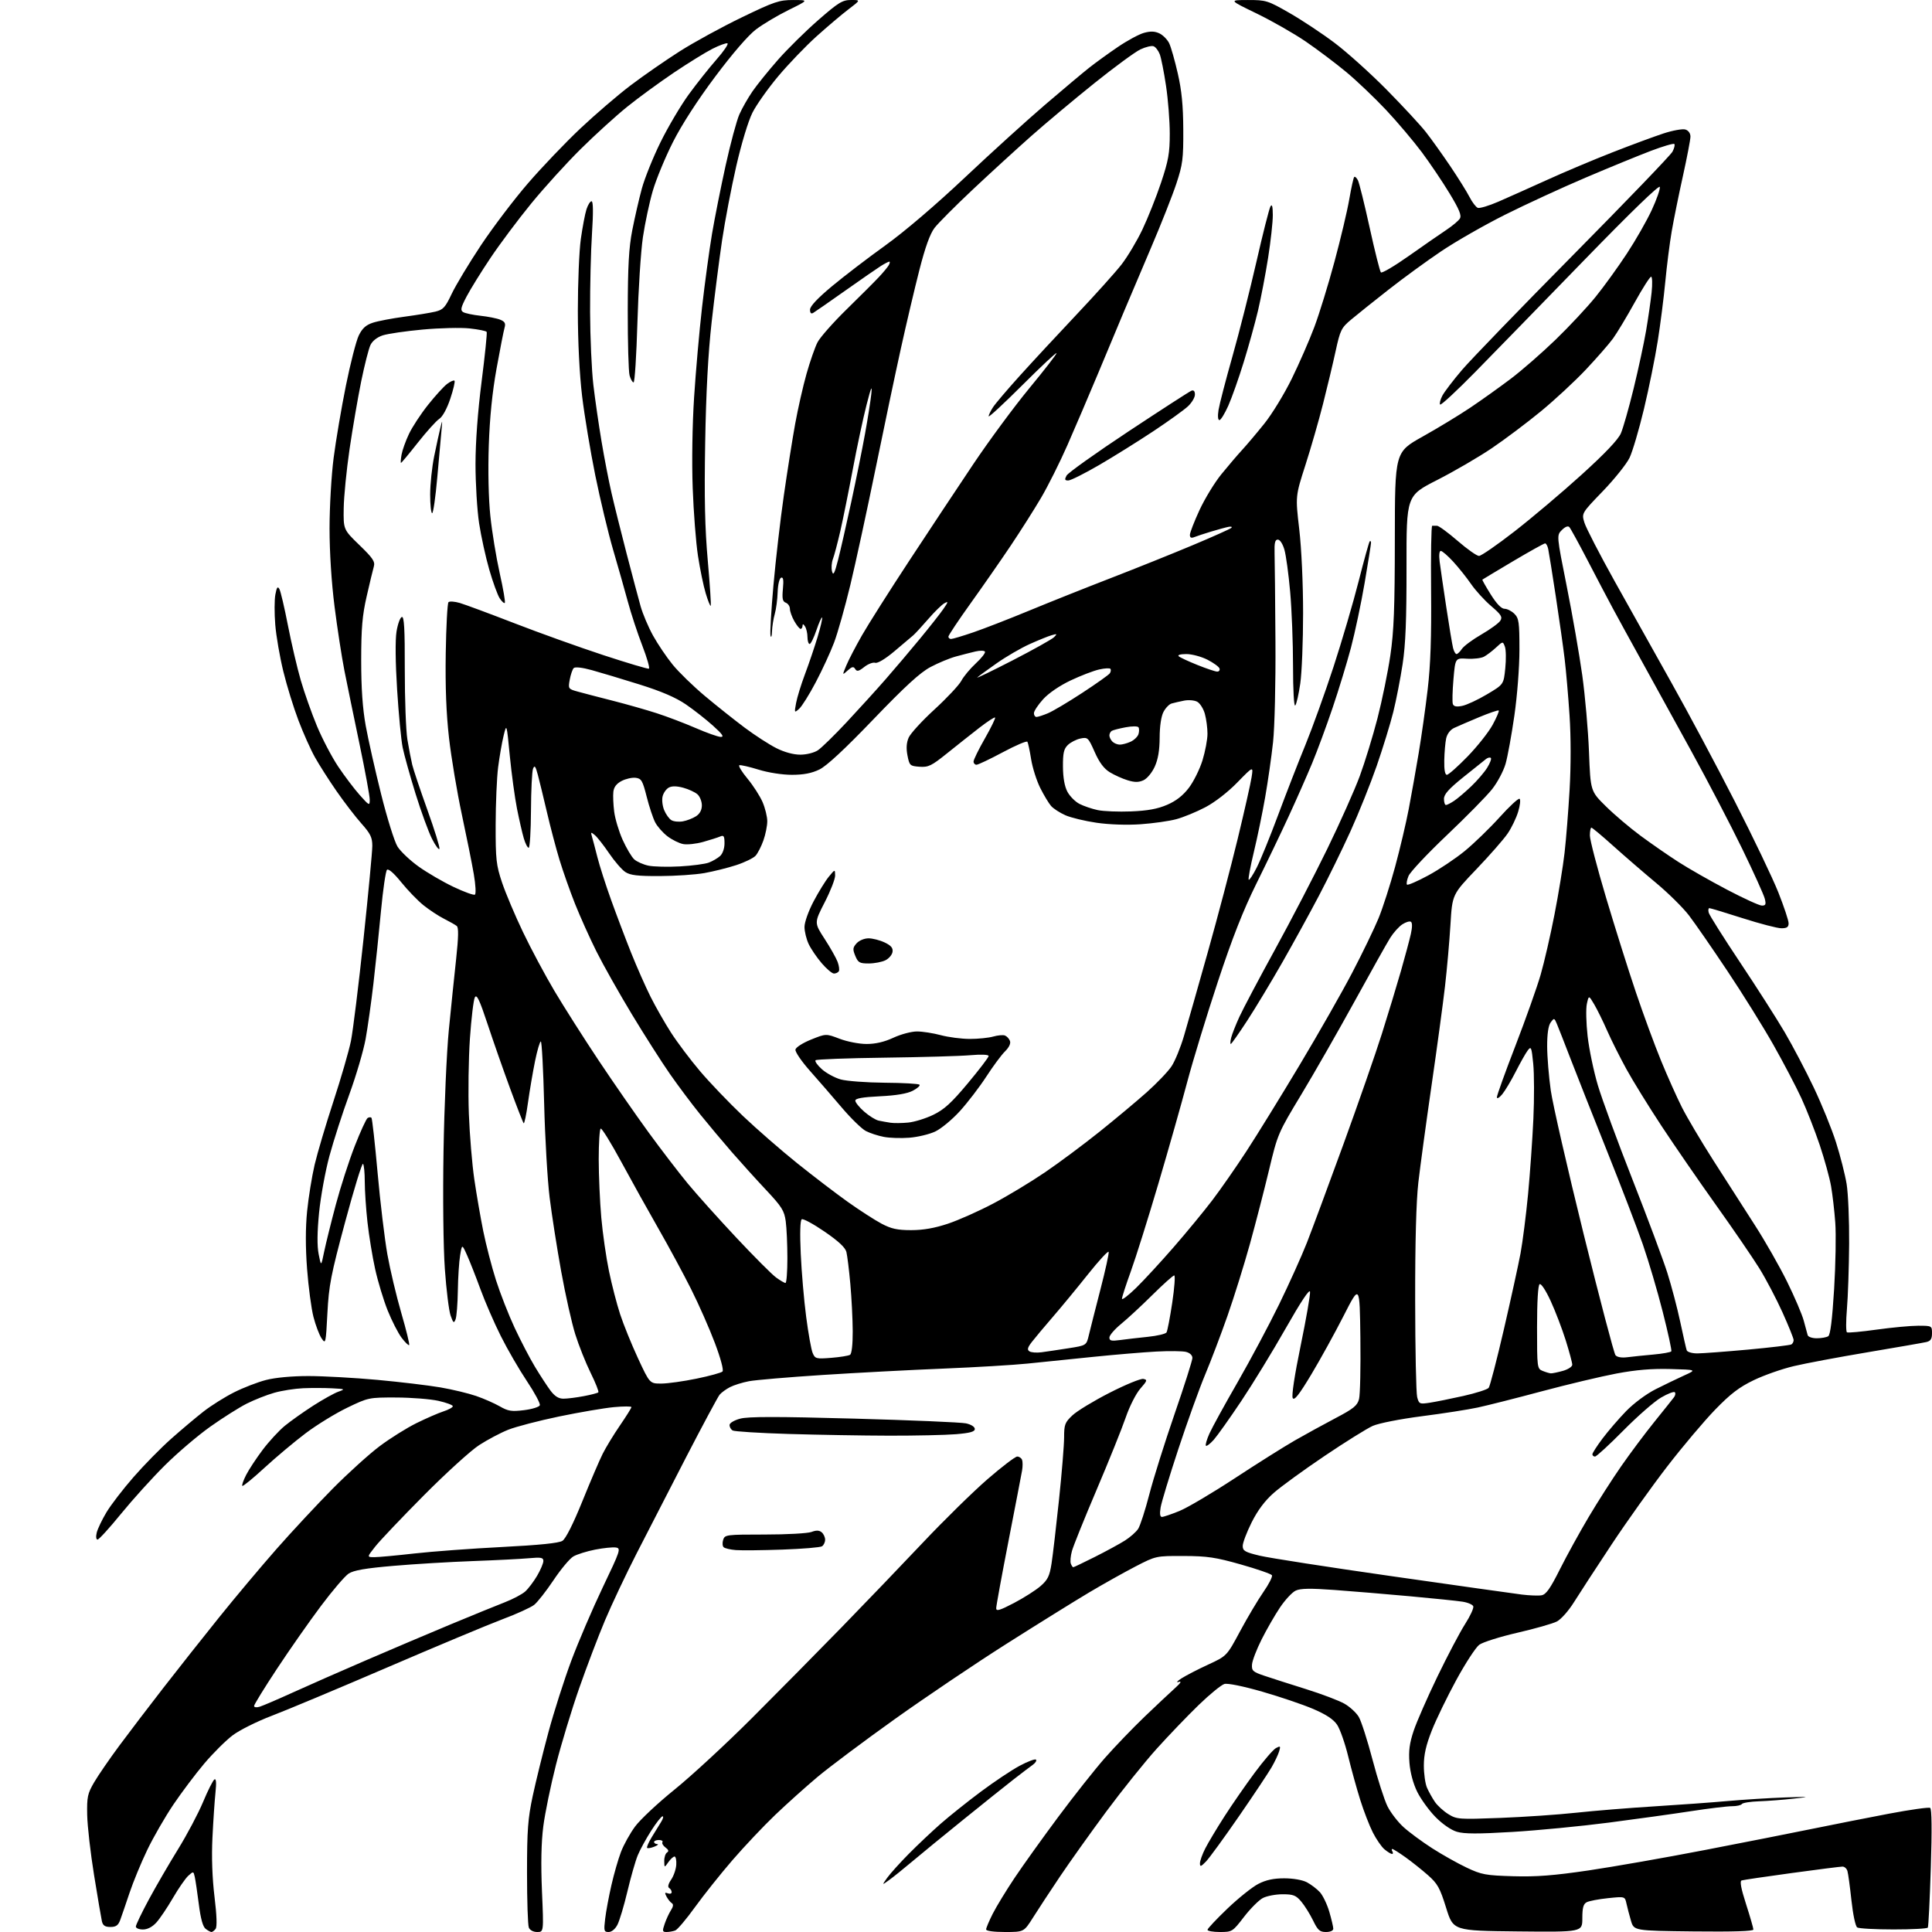 <?xml version="1.0" encoding="UTF-8" standalone="no"?>
<svg 
  version="1.1" 
  xmlns="http://www.w3.org/2000/svg" 
  xmlns:xlink="http://www.w3.org/1999/xlink" 
  xmlns:svg="http://www.w3.org/2000/svg"
  xmlns:rdf="http://www.w3.org/1999/02/22-rdf-syntax-ns#"
  xmlns:cc="http://creativecommons.org/ns#"
  xmlns:dc="http://purl.org/dc/elements/1.1/"
  viewBox="0 0 768 768"
  width="768"
  height="768"
>
<style>svg {background-color: white; }</style>"
<path stroke="none" fill="black" fill-rule="evenodd" d="M84.07,768.00C83.69,768.00 82.65,767.44 81.75,766.75C80.65,765.91 79.76,762.71 79.04,757.00C78.44,752.33 77.72,747.44 77.43,746.14C76.92,743.82 76.87,743.81 74.85,745.64C73.72,746.66 70.96,750.65 68.72,754.50C66.48,758.35 63.52,762.74 62.14,764.25C60.54,766.00 58.61,767.00 56.81,767.00C55.27,767.00 54.00,766.48 54.00,765.84C54.00,765.20 56.32,760.37 59.16,755.10C62.00,749.84 67.23,740.83 70.78,735.09C74.33,729.35 78.80,720.90 80.72,716.32C82.63,711.74 84.67,707.70 85.24,707.35C85.93,706.93 86.07,708.66 85.65,712.61C85.31,715.85 84.77,723.90 84.45,730.50C84.07,738.22 84.37,746.60 85.27,754.00C86.17,761.39 86.33,765.95 85.71,766.75C85.19,767.44 84.45,768.00 84.07,768.00zM213.54,768.00C212.00,768.00 210.64,767.28 210.22,766.25C209.82,765.29 209.50,755.50 209.50,744.50C209.50,727.45 209.84,722.93 211.78,713.85C213.04,707.99 215.84,696.61 218.02,688.55C220.19,680.50 224.27,667.74 227.08,660.21C229.90,652.67 235.53,639.52 239.60,631.00C246.63,616.30 246.90,615.48 244.82,615.16C243.62,614.97 239.90,615.35 236.57,616.00C233.23,616.66 229.33,617.88 227.90,618.72C226.47,619.57 222.92,623.81 220.02,628.16C217.11,632.51 213.65,636.92 212.32,637.97C210.98,639.01 205.33,641.59 199.74,643.68C194.16,645.78 173.59,654.38 154.04,662.79C134.49,671.20 113.76,679.88 107.96,682.08C102.17,684.28 95.21,687.76 92.49,689.81C89.77,691.86 84.70,696.91 81.22,701.02C77.74,705.14 72.20,712.49 68.91,717.37C65.62,722.25 60.95,730.35 58.54,735.37C56.12,740.39 52.94,748.10 51.47,752.50C50.00,756.90 48.34,761.74 47.78,763.25C46.99,765.37 46.10,766.00 43.90,766.00C41.75,766.00 40.91,765.44 40.51,763.75C40.23,762.51 38.83,754.30 37.41,745.50C35.98,736.70 34.75,725.90 34.66,721.50C34.52,714.31 34.80,712.99 37.42,708.50C39.03,705.75 43.51,699.23 47.38,694.00C51.26,688.77 59.14,678.42 64.90,671.00C70.66,663.58 80.62,650.98 87.04,643.00C93.45,635.02 103.74,622.78 109.89,615.78C116.04,608.79 126.12,597.97 132.28,591.74C138.45,585.51 146.88,577.90 151.00,574.82C155.12,571.73 161.65,567.65 165.50,565.74C169.35,563.84 174.19,561.73 176.25,561.06C178.31,560.39 180.00,559.46 180.00,558.99C180.00,558.52 177.41,557.56 174.25,556.85C171.09,556.15 163.55,555.55 157.50,555.53C146.64,555.50 146.39,555.55 138.00,559.60C133.32,561.86 125.90,566.42 121.50,569.74C117.10,573.06 109.74,579.23 105.15,583.45C100.56,587.68 96.59,590.92 96.33,590.66C96.07,590.41 96.75,588.45 97.84,586.32C98.92,584.19 101.87,579.71 104.39,576.36C106.91,573.01 110.89,568.69 113.23,566.77C115.58,564.85 120.65,561.26 124.50,558.78C128.35,556.31 132.85,553.81 134.50,553.22C137.35,552.21 137.23,552.14 132.00,551.87C128.97,551.72 123.80,551.70 120.50,551.84C117.20,551.99 112.05,552.79 109.05,553.64C106.06,554.48 101.11,556.44 98.05,557.98C95.00,559.53 88.47,563.66 83.55,567.15C78.63,570.64 70.52,577.55 65.54,582.50C60.55,587.45 52.72,596.11 48.12,601.75C43.53,607.39 39.33,612.00 38.78,612.00C38.20,612.00 38.06,610.86 38.45,609.25C38.82,607.74 40.55,604.11 42.31,601.18C44.06,598.25 48.90,591.95 53.07,587.18C57.23,582.41 63.98,575.54 68.07,571.91C72.15,568.29 77.95,563.41 80.95,561.07C83.95,558.73 89.39,555.32 93.04,553.48C96.69,551.64 102.40,549.43 105.73,548.57C109.43,547.61 116.01,547.00 122.64,547.00C128.61,547.01 140.93,547.69 150.00,548.52C159.07,549.35 170.38,550.71 175.11,551.52C179.85,552.34 186.22,553.87 189.26,554.92C192.30,555.96 196.54,557.83 198.67,559.05C202.01,560.97 203.36,561.18 208.34,560.56C211.52,560.17 214.33,559.29 214.59,558.62C214.85,557.95 212.53,553.62 209.44,549.00C206.35,544.38 201.67,536.30 199.05,531.05C196.42,525.80 192.80,517.45 190.99,512.50C189.18,507.55 186.79,501.48 185.68,499.00C183.66,494.50 183.66,494.50 182.91,499.00C182.49,501.48 182.08,507.77 182.00,513.00C181.92,518.23 181.52,523.38 181.10,524.45C180.43,526.14 180.18,525.95 179.12,522.95C178.45,521.05 177.42,512.75 176.84,504.50C176.22,495.79 176.00,476.08 176.31,457.50C176.60,439.90 177.55,418.30 178.41,409.50C179.28,400.70 180.58,387.98 181.32,381.23C182.26,372.51 182.34,368.70 181.57,368.10C180.98,367.63 178.70,366.33 176.50,365.22C174.30,364.11 170.63,361.69 168.34,359.85C166.05,358.01 162.06,353.88 159.47,350.67C156.56,347.07 154.40,345.20 153.83,345.77C153.32,346.28 152.25,353.63 151.45,362.10C150.66,370.57 149.30,383.57 148.44,391.00C147.58,398.43 146.18,408.32 145.34,413.00C144.49,417.68 141.58,427.57 138.87,435.00C136.15,442.43 132.60,453.45 130.96,459.50C129.32,465.55 127.47,475.69 126.84,482.04C126.08,489.78 126.02,495.20 126.67,498.54C127.64,503.50 127.64,503.50 128.87,497.50C129.56,494.20 131.65,485.77 133.52,478.77C135.39,471.77 138.77,461.32 141.03,455.54C143.29,449.76 145.59,444.75 146.14,444.42C146.68,444.08 147.37,444.04 147.66,444.33C147.95,444.62 149.05,454.45 150.10,466.18C151.15,477.91 152.90,492.49 153.98,498.59C155.07,504.69 157.56,515.20 159.53,521.96C161.49,528.71 162.90,534.44 162.65,534.68C162.40,534.93 161.06,533.64 159.67,531.81C158.28,529.98 155.78,525.09 154.11,520.95C152.45,516.80 150.20,509.37 149.12,504.45C148.03,499.53 146.66,491.13 146.07,485.79C145.48,480.45 145.00,473.21 145.00,469.71C145.00,466.20 144.69,463.02 144.30,462.64C143.92,462.25 140.73,472.64 137.21,485.72C131.54,506.78 130.73,510.93 130.15,522.00C129.52,534.12 129.45,534.42 127.82,532.00C126.90,530.62 125.45,526.78 124.60,523.46C123.75,520.14 122.61,511.59 122.07,504.46C121.42,495.87 121.42,488.13 122.08,481.50C122.63,476.00 123.98,467.68 125.07,463.00C126.17,458.32 129.53,446.99 132.54,437.82C135.55,428.64 138.68,417.84 139.50,413.82C140.31,409.79 142.56,391.60 144.49,373.39C146.42,355.18 148.00,338.47 148.00,336.25C148.00,332.91 147.26,331.38 143.67,327.36C141.29,324.69 136.84,318.90 133.79,314.50C130.74,310.10 126.86,304.02 125.18,301.00C123.49,297.98 120.55,291.41 118.65,286.40C116.74,281.40 114.03,272.63 112.63,266.90C111.23,261.18 109.78,252.82 109.42,248.31C109.05,243.81 109.07,238.43 109.46,236.34C110.01,233.43 110.38,232.92 111.06,234.15C111.55,235.02 113.08,241.53 114.46,248.62C115.84,255.70 118.14,265.53 119.57,270.46C121.00,275.39 123.89,283.55 125.99,288.60C128.09,293.65 131.87,300.86 134.38,304.64C136.90,308.41 140.76,313.52 142.96,316.00C146.79,320.30 146.97,320.39 146.98,317.90C146.99,316.47 145.17,306.57 142.94,295.90C140.70,285.23 138.00,272.06 136.92,266.64C135.85,261.21 134.08,249.74 132.99,241.14C131.77,231.53 131.00,219.54 131.00,210.04C131.00,201.54 131.73,188.94 132.62,182.04C133.51,175.14 135.70,162.23 137.49,153.35C139.28,144.47 141.59,135.47 142.62,133.35C144.02,130.49 145.46,129.19 148.23,128.28C150.29,127.61 155.91,126.54 160.73,125.90C165.56,125.25 171.10,124.35 173.06,123.88C176.17,123.13 176.99,122.23 179.56,116.80C181.18,113.38 186.40,104.71 191.16,97.54C195.93,90.37 204.34,79.27 209.86,72.89C215.37,66.50 224.75,56.69 230.69,51.08C236.64,45.47 245.65,37.74 250.71,33.91C255.78,30.07 264.56,23.99 270.21,20.39C275.87,16.79 286.95,10.73 294.83,6.93C307.83,0.64 309.74,0.00 315.33,0.01C321.50,0.02 321.50,0.02 313.50,3.97C309.10,6.14 303.25,9.62 300.50,11.71C297.44,14.03 291.14,21.32 284.30,30.47C277.30,39.81 270.99,49.58 267.51,56.47C264.45,62.53 260.84,71.25 259.50,75.83C258.16,80.41 256.39,88.73 255.56,94.33C254.74,99.92 253.76,115.19 253.38,128.25C253.00,141.31 252.32,152.00 251.86,152.00C251.41,152.00 250.69,150.76 250.27,149.25C249.85,147.74 249.52,136.15 249.54,123.50C249.57,105.77 249.98,98.44 251.34,91.50C252.31,86.55 254.01,79.12 255.13,75.00C256.25,70.88 259.60,62.55 262.58,56.50C265.56,50.45 270.59,41.95 273.75,37.60C276.91,33.26 281.90,26.97 284.84,23.63C287.77,20.29 289.72,17.41 289.16,17.22C288.61,17.04 285.93,18.02 283.20,19.40C280.47,20.78 273.57,25.05 267.87,28.88C262.17,32.72 253.84,38.80 249.36,42.41C244.89,46.01 236.56,53.58 230.85,59.23C225.14,64.88 216.26,74.66 211.12,80.96C205.97,87.26 198.72,96.95 195.01,102.49C191.29,108.03 187.00,114.96 185.47,117.88C183.19,122.23 182.94,123.35 184.09,124.05C184.85,124.53 187.96,125.19 190.99,125.52C194.02,125.85 197.56,126.55 198.86,127.09C200.69,127.84 201.07,128.55 200.57,130.28C200.21,131.50 198.78,138.80 197.39,146.50C195.69,155.94 194.68,165.91 194.30,177.11C193.96,187.15 194.20,198.24 194.92,205.11C195.57,211.38 197.25,221.60 198.64,227.83C200.04,234.06 200.95,239.38 200.67,239.66C200.39,239.94 199.48,239.12 198.64,237.84C197.80,236.55 195.94,231.45 194.51,226.50C193.07,221.55 191.25,213.22 190.45,208.00C189.66,202.78 189.02,192.20 189.02,184.50C189.03,175.63 189.92,163.56 191.46,151.56C192.79,141.14 193.69,132.31 193.46,131.93C193.22,131.55 190.16,130.93 186.65,130.55C183.15,130.18 174.76,130.38 168.03,131.00C161.29,131.62 154.15,132.66 152.15,133.31C149.92,134.04 148.04,135.52 147.26,137.15C146.56,138.61 144.90,145.14 143.57,151.65C142.25,158.17 140.17,170.25 138.96,178.50C137.75,186.75 136.70,197.32 136.63,202.00C136.50,210.50 136.50,210.50 142.88,216.68C148.20,221.82 149.16,223.25 148.61,225.18C148.24,226.46 146.96,231.78 145.77,237.00C144.02,244.62 143.59,249.67 143.58,262.50C143.58,273.63 144.13,281.55 145.38,288.50C146.38,294.00 149.14,306.26 151.51,315.73C153.88,325.21 156.80,334.56 158.00,336.50C159.20,338.44 162.99,342.03 166.43,344.49C169.87,346.94 176.10,350.57 180.29,352.56C184.48,354.55 188.30,355.93 188.78,355.64C189.26,355.34 189.07,351.72 188.35,347.53C187.64,343.36 185.49,332.65 183.58,323.73C181.67,314.80 179.38,301.13 178.49,293.35C177.39,283.68 176.98,273.01 177.19,259.68C177.36,248.94 177.85,239.81 178.28,239.38C178.71,238.95 180.74,239.09 182.78,239.69C184.83,240.29 194.60,243.92 204.50,247.75C214.40,251.59 230.30,257.29 239.83,260.42C249.36,263.55 257.52,265.98 257.95,265.81C258.39,265.64 257.21,261.53 255.34,256.68C253.46,251.83 250.87,243.96 249.58,239.18C248.28,234.41 245.65,225.10 243.71,218.50C241.78,211.90 238.60,198.62 236.64,189.00C234.69,179.38 232.33,165.20 231.40,157.50C230.36,148.80 229.71,135.93 229.70,123.50C229.70,112.50 230.23,99.67 230.89,95.00C231.55,90.33 232.55,85.04 233.12,83.25C233.69,81.46 234.60,80.00 235.15,80.00C235.81,80.00 235.87,84.37 235.33,92.75C234.87,99.76 234.53,113.83 234.57,124.00C234.61,134.18 235.19,147.22 235.87,153.00C236.55,158.78 238.01,168.89 239.12,175.48C240.22,182.08 242.01,191.30 243.09,195.98C244.16,200.67 246.86,211.47 249.07,220.00C251.29,228.53 253.80,237.97 254.65,241.00C255.50,244.03 257.72,249.27 259.59,252.65C261.46,256.03 264.97,261.23 267.39,264.20C269.81,267.18 275.55,272.76 280.15,276.62C284.74,280.47 291.88,286.15 296.00,289.24C300.12,292.32 305.82,296.01 308.65,297.42C311.83,299.02 315.45,300.00 318.15,299.99C320.60,299.99 323.64,299.23 325.13,298.24C326.57,297.28 331.75,292.23 336.63,287.00C341.52,281.77 348.46,274.12 352.06,270.00C355.66,265.88 361.76,258.68 365.62,254.00C369.48,249.32 373.69,243.99 374.97,242.13C377.00,239.20 377.06,238.90 375.40,239.81C374.36,240.38 371.48,243.20 369.00,246.07C366.52,248.94 363.82,251.87 363.00,252.58C362.18,253.28 358.80,256.14 355.50,258.92C351.90,261.95 348.86,263.77 347.91,263.47C347.03,263.19 345.07,263.94 343.56,265.13C341.34,266.88 340.64,267.04 339.96,265.94C339.28,264.84 338.71,264.95 336.95,266.54C334.77,268.50 334.77,268.50 336.43,264.52C337.34,262.33 340.15,256.93 342.67,252.52C345.19,248.11 353.61,234.83 361.38,223.00C369.14,211.18 380.63,193.85 386.90,184.50C393.17,175.15 403.19,161.59 409.15,154.36C415.12,147.14 420.00,140.84 420.00,140.38C420.00,139.91 413.93,145.59 406.50,153.00C399.07,160.41 393.00,166.03 393.01,165.49C393.01,164.94 393.80,163.31 394.76,161.85C395.72,160.39 400.51,154.77 405.40,149.35C410.29,143.93 420.41,133.02 427.90,125.09C435.38,117.17 443.45,108.19 445.83,105.13C448.20,102.07 451.93,95.84 454.10,91.29C456.27,86.73 459.62,78.34 461.53,72.63C464.48,63.80 465.00,60.88 465.00,53.12C465.00,48.10 464.33,39.54 463.51,34.10C462.70,28.66 461.58,23.02 461.03,21.58C460.48,20.13 459.38,18.70 458.58,18.39C457.79,18.09 455.42,18.65 453.32,19.64C451.22,20.64 442.98,26.69 435.00,33.09C427.02,39.50 415.77,48.91 410.00,54.02C404.23,59.13 393.79,68.67 386.81,75.23C379.82,81.80 372.93,88.71 371.48,90.61C369.70,92.95 367.77,98.30 365.48,107.28C363.62,114.55 360.30,128.60 358.12,138.50C355.93,148.40 351.38,170.00 348.01,186.50C344.63,203.00 340.14,223.70 338.03,232.50C335.91,241.30 333.00,251.61 331.57,255.40C330.14,259.20 326.87,266.29 324.30,271.16C321.74,276.04 318.75,280.80 317.68,281.76C315.76,283.46 315.73,283.42 316.45,279.50C316.85,277.30 318.44,272.12 319.99,268.00C321.54,263.88 323.80,257.21 325.01,253.19C326.22,249.16 327.02,245.69 326.80,245.47C326.58,245.24 325.56,247.52 324.53,250.53C323.51,253.54 322.30,256.00 321.84,256.00C321.38,256.00 320.99,254.76 320.98,253.25C320.98,251.74 320.53,249.82 320.00,249.00C319.35,248.00 319.03,247.92 319.02,248.75C319.01,249.44 318.66,250.00 318.25,249.99C317.84,249.99 316.71,248.60 315.75,246.91C314.79,245.22 314.00,243.02 314.00,242.03C314.00,241.03 313.27,239.93 312.37,239.59C311.08,239.09 310.85,237.96 311.22,234.07C311.56,230.55 311.36,229.31 310.50,229.64C309.82,229.90 309.23,232.36 309.13,235.37C309.04,238.28 308.52,242.19 307.98,244.07C307.44,245.95 306.95,249.06 306.88,250.99C306.82,252.92 306.56,253.69 306.30,252.70C306.04,251.71 306.56,242.71 307.45,232.70C308.34,222.69 310.19,206.62 311.58,197.00C312.96,187.38 314.99,174.55 316.09,168.50C317.19,162.45 319.22,153.49 320.61,148.58C322.00,143.67 323.96,138.05 324.97,136.08C325.99,134.11 331.18,128.22 336.52,123.00C341.86,117.78 347.64,112.00 349.36,110.16C351.09,108.32 352.86,106.19 353.30,105.41C353.74,104.64 353.84,104.00 353.51,104.00C353.19,104.00 351.71,104.77 350.21,105.70C348.72,106.64 342.32,111.06 336.00,115.53C329.68,120.00 323.94,123.99 323.25,124.39C322.42,124.87 322.00,124.43 322.00,123.08C322.00,121.74 325.00,118.55 330.75,113.76C335.57,109.75 345.13,102.44 352.00,97.51C359.57,92.07 371.99,81.47 383.50,70.62C393.95,60.77 408.35,47.70 415.50,41.58C422.65,35.46 430.52,28.85 433.00,26.90C435.48,24.94 440.57,21.25 444.33,18.70C448.09,16.14 452.78,13.60 454.76,13.06C457.35,12.34 459.07,12.40 460.92,13.29C462.33,13.97 464.06,15.73 464.78,17.22C465.49,18.71 467.03,24.10 468.19,29.21C469.74,35.98 470.33,42.02 470.37,51.50C470.43,63.15 470.14,65.38 467.62,73.00C466.08,77.67 461.54,89.15 457.54,98.50C453.54,107.85 448.67,119.33 446.72,124.00C444.77,128.68 440.16,139.70 436.48,148.50C432.80,157.30 427.33,170.09 424.33,176.92C421.33,183.75 416.60,193.20 413.82,197.92C411.04,202.64 405.59,211.22 401.71,217.00C397.83,222.78 390.69,233.05 385.83,239.83C380.97,246.61 377.00,252.57 377.00,253.08C377.00,253.59 377.49,254.00 378.08,254.00C378.68,254.00 382.61,252.83 386.83,251.39C391.05,249.95 401.02,246.08 409.00,242.78C416.98,239.48 431.60,233.65 441.50,229.82C451.40,225.99 466.02,220.12 474.00,216.77C481.98,213.42 488.92,210.32 489.43,209.87C489.94,209.42 489.45,209.22 488.36,209.43C487.26,209.64 484.14,210.49 481.43,211.31C478.72,212.13 475.71,213.12 474.75,213.51C473.52,214.00 473.00,213.74 473.00,212.63C473.00,211.75 474.72,207.32 476.82,202.77C478.93,198.22 482.84,191.80 485.53,188.50C488.21,185.20 491.90,180.88 493.73,178.89C495.56,176.91 499.55,172.19 502.60,168.39C505.65,164.60 510.56,156.55 513.52,150.50C516.48,144.45 520.51,135.22 522.47,130.00C524.43,124.78 528.04,113.08 530.48,104.00C532.93,94.92 535.58,83.76 536.36,79.19C537.15,74.61 538.03,70.64 538.32,70.35C538.60,70.06 539.26,70.65 539.79,71.66C540.31,72.67 542.41,81.15 544.46,90.50C546.51,99.85 548.52,107.85 548.93,108.28C549.33,108.71 554.35,105.75 560.08,101.70C565.81,97.65 572.48,93.03 574.91,91.42C577.33,89.81 579.76,87.78 580.31,86.89C581.07,85.66 580.12,83.32 576.23,76.89C573.44,72.28 568.47,64.90 565.19,60.50C561.90,56.10 555.55,48.59 551.07,43.80C546.58,39.02 539.45,32.21 535.21,28.68C530.97,25.16 523.67,19.66 519.00,16.47C514.33,13.29 505.55,8.28 499.50,5.35C488.50,0.02 488.50,0.02 496.04,0.01C503.29,0.00 503.93,0.20 512.54,5.13C517.47,7.95 525.55,13.30 530.50,17.03C535.45,20.75 544.76,29.13 551.20,35.65C557.63,42.17 564.66,49.75 566.81,52.50C568.97,55.25 573.31,61.33 576.47,66.00C579.62,70.67 583.08,76.21 584.15,78.30C585.22,80.39 586.70,82.33 587.44,82.62C588.19,82.90 591.88,81.80 595.65,80.16C599.42,78.52 608.12,74.63 615.00,71.51C621.88,68.38 633.58,63.45 641.00,60.55C648.42,57.64 657.53,54.27 661.23,53.06C664.93,51.84 668.87,51.14 669.98,51.49C671.20,51.88 671.99,53.00 671.98,54.32C671.97,55.52 670.62,62.58 668.98,70.00C667.33,77.42 665.33,87.33 664.52,92.00C663.72,96.67 662.58,105.67 661.98,112.00C661.38,118.33 660.03,128.95 658.97,135.61C657.92,142.27 655.45,154.42 653.49,162.61C651.53,170.80 648.95,179.53 647.76,182.00C646.56,184.47 641.78,190.44 637.14,195.26C628.69,204.02 628.69,204.02 629.83,207.76C630.45,209.82 635.85,220.28 641.82,231.00C647.80,241.72 657.99,259.95 664.48,271.50C670.97,283.05 682.26,304.20 689.57,318.50C696.88,332.80 704.69,349.12 706.93,354.77C709.17,360.42 711.00,365.93 711.00,367.02C711.00,368.53 710.32,369.00 708.13,369.00C706.55,369.00 699.62,367.20 692.74,365.00C685.86,362.80 679.90,361.00 679.50,361.00C679.10,361.00 678.98,361.81 679.24,362.80C679.50,363.79 685.10,372.68 691.69,382.55C698.28,392.42 706.27,404.93 709.45,410.34C712.63,415.76 717.83,425.66 721.01,432.34C724.19,439.03 728.18,448.84 729.86,454.15C731.55,459.46 733.44,466.89 734.06,470.65C734.68,474.42 735.13,485.15 735.06,494.50C734.99,503.85 734.60,515.47 734.18,520.33C733.77,525.18 733.78,529.36 734.19,529.62C734.61,529.88 739.92,529.39 746.01,528.54C752.09,527.69 759.53,527.00 762.53,527.00C767.93,527.00 768.00,527.04 768.00,529.98C768.00,532.25 767.46,533.09 765.75,533.48C764.51,533.77 754.05,535.59 742.50,537.53C730.95,539.47 717.69,541.95 713.04,543.06C708.39,544.16 701.23,546.67 697.14,548.64C691.38,551.41 687.92,554.05 681.80,560.36C677.46,564.84 668.90,574.97 662.79,582.89C656.68,590.80 646.69,604.81 640.59,614.02C634.49,623.23 627.78,633.52 625.68,636.89C623.56,640.30 620.54,643.71 618.87,644.57C617.22,645.42 610.18,647.43 603.22,649.03C596.26,650.63 589.42,652.79 588.03,653.82C586.64,654.86 582.53,661.16 578.91,667.81C575.28,674.47 570.89,683.51 569.16,687.91C566.87,693.71 566.00,697.53 566.00,701.83C566.00,705.10 566.56,709.06 567.25,710.64C567.94,712.21 569.34,714.73 570.36,716.23C571.37,717.74 573.79,719.94 575.72,721.14C579.09,723.22 579.93,723.28 596.37,722.65C605.79,722.29 619.39,721.36 626.58,720.58C633.78,719.80 647.73,718.67 657.58,718.06C667.44,717.45 680.67,716.49 687.00,715.92C693.33,715.36 703.45,714.73 709.50,714.52C719.64,714.17 719.92,714.21 713.00,714.98C708.88,715.45 702.68,715.92 699.23,716.04C695.78,716.16 692.72,716.65 692.42,717.13C692.12,717.61 690.34,718.00 688.46,718.00C686.57,718.00 679.28,718.88 672.26,719.96C665.24,721.04 650.50,723.09 639.50,724.52C628.50,725.95 611.29,727.61 601.25,728.22C587.50,729.04 582.04,729.03 579.11,728.15C576.80,727.46 573.34,725.06 570.58,722.24C568.03,719.63 564.78,715.14 563.36,712.26C561.76,709.01 560.58,704.62 560.28,700.76C559.90,696.00 560.31,692.94 561.96,688.00C563.16,684.42 567.41,674.73 571.40,666.46C575.40,658.19 580.34,648.80 582.39,645.60C584.45,642.39 585.91,639.21 585.65,638.52C585.39,637.84 583.45,637.01 581.34,636.69C579.23,636.36 569.85,635.39 560.50,634.54C551.15,633.69 537.67,632.56 530.53,632.04C520.78,631.33 516.94,631.40 515.03,632.31C513.64,632.97 510.84,635.99 508.81,639.01C506.78,642.03 503.50,647.74 501.51,651.70C499.52,655.66 497.80,660.14 497.69,661.66C497.52,664.13 498.02,664.60 502.50,666.11C505.25,667.04 512.67,669.42 519.00,671.40C525.33,673.37 532.27,676.01 534.44,677.25C536.61,678.49 539.19,680.87 540.16,682.54C541.14,684.21 543.59,691.86 545.61,699.54C547.63,707.22 550.31,715.55 551.56,718.06C552.82,720.57 555.70,724.30 557.96,726.34C560.22,728.39 565.32,732.14 569.28,734.69C573.25,737.24 579.42,740.71 583.00,742.40C588.93,745.21 590.56,745.51 601.50,745.83C610.73,746.10 617.66,745.56 631.50,743.52C641.40,742.06 662.10,738.43 677.50,735.45C692.90,732.48 712.25,728.66 720.50,726.97C728.75,725.28 742.43,722.58 750.89,720.97C759.36,719.37 766.73,718.33 767.27,718.67C767.91,719.06 768.01,727.43 767.53,742.39C767.13,755.10 766.60,765.84 766.34,766.25C766.09,766.66 759.95,766.99 752.69,766.98C745.44,766.98 738.95,766.62 738.28,766.19C737.58,765.75 736.59,761.10 735.98,755.46C735.39,749.98 734.67,744.71 734.38,743.75C734.10,742.79 733.22,742.00 732.42,742.00C731.63,742.00 722.55,743.15 712.24,744.56C701.93,745.97 692.98,747.29 692.34,747.50C691.53,747.76 692.07,750.66 694.09,756.94C695.69,761.92 697.00,766.46 697.00,767.02C697.00,767.69 688.87,767.94 673.25,767.77C649.50,767.50 649.50,767.50 648.33,763.50C647.68,761.30 646.88,758.23 646.54,756.67C645.92,753.85 645.92,753.85 639.21,754.55C635.52,754.93 631.71,755.66 630.75,756.16C629.41,756.86 629.00,758.35 629.00,762.55C629.00,768.03 629.00,768.03 603.35,767.77C577.69,767.50 577.69,767.50 574.86,758.39C572.39,750.45 571.46,748.78 567.61,745.39C565.19,743.25 561.15,740.04 558.64,738.25C556.13,736.46 553.81,735.00 553.48,735.00C553.15,735.00 553.16,735.45 553.50,736.00C553.84,736.55 553.75,736.99 553.31,736.97C552.86,736.95 551.54,736.13 550.36,735.14C549.18,734.16 547.09,731.13 545.72,728.43C544.35,725.72 542.10,719.90 540.72,715.50C539.34,711.10 537.17,703.28 535.91,698.11C534.65,692.95 532.67,687.33 531.52,685.61C530.06,683.45 527.15,681.53 521.96,679.31C517.86,677.56 508.76,674.48 501.74,672.46C494.31,670.32 488.05,669.04 486.74,669.40C485.51,669.74 480.90,673.50 476.50,677.76C472.10,682.02 464.58,689.86 459.78,695.18C454.99,700.51 445.96,711.76 439.72,720.18C433.48,728.61 425.20,740.23 421.32,746.00C417.44,751.77 412.64,759.09 410.65,762.25C407.02,768.00 407.02,768.00 399.51,768.00C395.01,768.00 392.00,767.59 392.00,766.97C392.00,766.40 393.19,763.59 394.64,760.72C396.10,757.85 400.00,751.45 403.31,746.50C406.62,741.55 414.44,730.63 420.68,722.24C426.93,713.84 435.29,703.28 439.26,698.77C443.24,694.26 450.32,686.90 454.99,682.42C459.67,677.94 465.07,672.86 467.00,671.13C469.39,668.98 469.87,668.18 468.50,668.60C467.40,668.94 467.91,668.30 469.64,667.19C471.37,666.07 476.14,663.61 480.23,661.72C487.68,658.28 487.68,658.28 492.98,648.39C495.90,642.95 500.07,635.94 502.24,632.82C504.42,629.69 505.93,626.70 505.61,626.18C505.29,625.66 499.73,623.73 493.26,621.90C483.22,619.05 479.90,618.56 470.50,618.53C459.51,618.50 459.49,618.50 451.35,622.71C446.87,625.03 438.55,629.69 432.85,633.08C427.16,636.47 412.47,645.60 400.22,653.37C387.96,661.14 367.94,674.63 355.72,683.35C343.50,692.07 329.68,702.42 325.00,706.34C320.32,710.27 312.73,717.09 308.12,721.49C303.51,725.90 295.86,734.00 291.11,739.50C286.36,745.00 279.68,753.39 276.25,758.14C272.83,762.89 269.31,767.05 268.43,767.39C267.55,767.72 266.00,768.00 264.97,768.00C263.30,768.00 263.22,767.65 264.22,764.75C264.83,762.96 265.96,760.53 266.72,759.34C267.65,757.90 267.76,756.97 267.06,756.54C266.48,756.18 265.55,755.02 264.98,753.97C264.15,752.41 264.25,752.16 265.48,752.63C266.31,752.95 267.00,752.74 267.00,752.17C267.00,751.59 266.54,750.83 265.98,750.49C265.35,750.10 265.65,748.85 266.80,747.18C267.81,745.71 268.72,743.04 268.83,741.25C268.94,739.46 268.63,738.00 268.14,738.00C267.65,738.00 266.54,739.01 265.67,740.25C264.10,742.50 264.10,742.50 264.05,739.81C264.02,738.33 264.52,736.80 265.15,736.41C265.96,735.91 265.77,735.31 264.55,734.41C263.59,733.71 263.04,732.75 263.33,732.28C263.62,731.81 262.99,731.43 261.93,731.43C260.87,731.43 260.00,731.78 260.00,732.21C260.00,732.65 260.56,733.03 261.25,733.06C261.94,733.10 261.42,733.56 260.10,734.08C258.79,734.61 257.50,734.83 257.24,734.57C256.98,734.32 257.81,732.39 259.08,730.30C260.34,728.21 262.02,725.49 262.80,724.25C263.59,723.01 263.84,722.00 263.37,722.01C262.89,722.01 260.85,724.60 258.84,727.76C256.82,730.92 254.43,735.30 253.52,737.50C252.61,739.70 250.76,746.16 249.41,751.85C248.06,757.54 246.27,763.50 245.45,765.10C244.55,766.84 243.15,768.00 241.94,768.00C240.10,768.00 239.99,767.55 240.56,762.75C240.90,759.86 242.02,753.86 243.04,749.41C244.05,744.96 245.76,739.01 246.84,736.19C247.91,733.37 250.43,728.82 252.44,726.09C254.45,723.35 261.52,716.73 268.15,711.38C274.79,706.02 288.61,693.26 298.86,683.01C309.11,672.76 325.15,656.53 334.50,646.93C343.85,637.33 358.39,622.17 366.82,613.25C375.24,604.33 386.81,592.98 392.53,588.02C398.25,583.06 403.58,579.00 404.36,579.00C405.14,579.00 406.01,579.59 406.29,580.31C406.57,581.04 406.57,582.95 406.29,584.56C406.01,586.18 403.58,598.79 400.89,612.60C398.20,626.40 396.00,638.42 396.00,639.31C396.00,640.60 397.43,640.17 403.09,637.21C406.98,635.17 411.73,632.15 413.63,630.50C416.51,627.99 417.23,626.51 418.01,621.50C418.52,618.20 419.85,606.81 420.97,596.19C422.09,585.57 423.00,574.38 423.00,571.31C423.00,566.30 423.33,565.42 426.31,562.62C428.13,560.90 434.78,556.86 441.10,553.64C447.42,550.41 453.44,547.94 454.48,548.14C456.19,548.47 456.07,548.85 453.30,552.00C451.58,553.97 449.02,559.01 447.48,563.50C445.97,567.90 440.77,580.81 435.93,592.19C431.09,603.57 426.67,614.52 426.12,616.52C425.57,618.51 425.37,620.79 425.67,621.57C425.97,622.36 426.40,623.00 426.63,623.00C426.86,623.00 430.72,621.15 435.21,618.90C439.70,616.64 445.07,613.72 447.16,612.40C449.24,611.08 451.62,608.99 452.43,607.75C453.24,606.51 455.25,600.32 456.88,594.00C458.52,587.67 463.04,573.29 466.93,562.03C470.82,550.77 474.00,540.77 474.00,539.80C474.00,538.75 472.98,537.78 471.46,537.40C470.07,537.05 464.78,536.99 459.71,537.26C454.65,537.53 443.30,538.48 434.50,539.38C425.70,540.27 414.00,541.47 408.50,542.04C403.00,542.61 387.93,543.51 375.00,544.04C362.07,544.56 340.48,545.70 327.00,546.57C313.52,547.44 300.36,548.56 297.75,549.05C295.14,549.54 291.73,550.61 290.18,551.41C288.62,552.21 286.77,553.57 286.06,554.42C285.36,555.28 279.37,566.44 272.75,579.24C266.14,592.03 257.27,609.28 253.04,617.57C248.80,625.86 243.17,637.78 240.52,644.06C237.87,650.33 233.26,662.45 230.27,670.99C227.28,679.52 223.11,693.25 221.01,701.50C218.91,709.75 216.64,720.77 215.97,726.00C215.15,732.37 214.98,740.86 215.44,751.75C216.14,768.00 216.14,768.00 213.54,768.00zM484.94,768.00C482.22,768.00 480.00,767.61 480.00,767.13C480.00,766.66 483.57,762.86 487.93,758.69C492.29,754.52 497.81,750.11 500.18,748.89C503.23,747.31 506.26,746.66 510.50,746.66C514.04,746.66 517.73,747.30 519.50,748.23C521.15,749.10 523.47,750.87 524.66,752.15C525.84,753.44 527.53,756.94 528.41,759.93C529.28,762.92 530.00,765.96 530.00,766.68C530.00,767.47 528.83,768.00 527.09,768.00C524.62,768.00 523.84,767.30 521.97,763.43C520.75,760.92 518.64,757.54 517.29,755.93C515.17,753.41 514.12,753.00 509.86,753.00C507.13,753.00 503.60,753.67 502.01,754.49C500.43,755.31 497.05,758.69 494.51,761.99C489.96,767.90 489.80,768.00 484.94,768.00zM353.51,747.30C350.53,749.47 350.53,749.47 352.69,746.44C353.88,744.77 357.73,740.50 361.24,736.95C364.75,733.40 370.45,728.02 373.89,725.00C377.33,721.98 384.50,716.25 389.83,712.27C395.15,708.30 402.12,703.64 405.32,701.93C408.52,700.21 411.45,699.11 411.82,699.49C412.19,699.86 411.60,700.80 410.50,701.58C409.40,702.37 406.04,704.92 403.04,707.25C400.03,709.59 391.03,716.79 383.04,723.25C375.04,729.71 365.80,737.28 362.50,740.07C359.20,742.85 355.16,746.11 353.51,747.30zM479.40,739.98C477.37,742.07 477.00,742.18 477.00,740.69C477.00,739.72 477.95,737.05 479.12,734.77C480.29,732.48 483.71,726.76 486.73,722.06C489.75,717.35 495.16,709.55 498.74,704.72C502.32,699.89 506.13,695.46 507.22,694.88C508.98,693.94 509.11,694.08 508.49,696.16C508.11,697.45 506.76,700.30 505.49,702.50C504.23,704.70 498.38,713.48 492.50,722.00C486.62,730.52 480.72,738.61 479.40,739.98zM103.25,678.44C104.49,678.06 110.45,675.50 116.50,672.75C122.55,670.00 135.60,664.25 145.50,659.99C155.40,655.72 170.47,649.32 179.00,645.77C187.53,642.22 197.20,638.28 200.50,637.00C203.80,635.73 207.52,633.77 208.77,632.65C210.01,631.54 212.15,628.71 213.52,626.38C214.88,624.05 216.00,621.41 216.00,620.52C216.00,619.15 215.10,618.98 210.25,619.42C207.09,619.71 197.07,620.22 188.00,620.55C178.93,620.88 164.71,621.73 156.41,622.45C145.30,623.40 140.61,624.21 138.60,625.52C137.11,626.50 132.15,632.30 127.58,638.40C123.00,644.51 115.15,655.72 110.13,663.33C105.11,670.93 101.00,677.60 101.00,678.14C101.00,678.71 101.96,678.84 103.25,678.44zM612.80,634.15C614.58,633.84 616.25,631.48 620.07,623.85C622.80,618.41 627.96,609.04 631.53,603.03C635.09,597.02 640.92,587.92 644.48,582.80C648.03,577.69 653.99,569.72 657.72,565.10C661.45,560.48 664.93,556.12 665.46,555.40C666.00,554.68 666.13,553.79 665.76,553.43C665.39,553.06 662.93,554.01 660.30,555.55C657.66,557.08 650.91,562.99 645.29,568.67C639.68,574.35 634.61,579.00 634.04,579.00C633.47,579.00 633.00,578.60 633.00,578.10C633.00,577.61 634.81,574.79 637.02,571.85C639.23,568.91 643.43,564.02 646.36,561.00C649.42,557.84 654.42,554.12 658.10,552.26C661.62,550.48 666.75,548.01 669.50,546.76C674.50,544.50 674.50,544.50 664.06,544.21C656.65,544.01 650.40,544.53 642.56,546.00C636.48,547.15 623.15,550.32 612.94,553.05C602.73,555.79 591.25,558.69 587.44,559.51C583.62,560.33 573.62,561.89 565.20,562.97C556.59,564.08 548.07,565.76 545.70,566.81C543.39,567.84 534.75,573.22 526.50,578.79C518.25,584.35 509.16,590.96 506.30,593.48C502.81,596.56 499.95,600.38 497.55,605.16C495.60,609.07 494.00,613.28 494.00,614.53C494.00,616.49 494.89,617.00 500.75,618.41C504.46,619.30 528.20,622.99 553.50,626.60C578.80,630.22 601.98,633.49 605.00,633.87C608.02,634.24 611.54,634.37 612.80,634.15zM148.82,619.00C150.46,619.00 157.59,618.34 164.65,617.54C171.72,616.74 187.40,615.58 199.50,614.96C214.40,614.20 222.17,613.41 223.58,612.50C224.88,611.67 227.85,605.78 231.47,596.84C234.66,588.95 238.31,580.43 239.58,577.90C240.85,575.37 243.93,570.30 246.44,566.64C248.95,562.98 251.00,559.70 251.00,559.35C251.00,559.00 247.86,559.00 244.02,559.36C240.18,559.72 230.39,561.39 222.27,563.07C214.15,564.76 205.02,567.14 201.99,568.36C198.96,569.57 193.79,572.31 190.49,574.44C187.20,576.56 177.30,585.56 168.50,594.42C159.70,603.28 151.00,612.44 149.17,614.77C145.83,619.00 145.83,619.00 148.82,619.00zM311.00,615.99C303.02,616.27 294.70,616.36 292.50,616.18C290.30,616.01 288.12,615.49 287.65,615.03C287.18,614.58 287.10,613.26 287.47,612.10C288.11,610.08 288.76,610.00 304.00,610.00C312.73,610.00 321.08,609.54 322.56,608.98C324.47,608.25 325.64,608.29 326.62,609.10C327.38,609.73 328.00,611.06 328.00,612.06C328.00,613.06 327.44,614.24 326.75,614.68C326.06,615.12 318.98,615.71 311.00,615.99zM461.89,603.00C462.52,603.00 465.64,601.94 468.82,600.65C472.00,599.36 481.87,593.52 490.77,587.68C499.66,581.84 510.44,575.06 514.72,572.60C519.00,570.15 526.31,566.14 530.97,563.69C538.06,559.97 539.57,558.74 540.24,556.15C540.68,554.46 540.92,543.49 540.77,531.78C540.50,510.50 540.50,510.50 534.14,523.00C530.64,529.88 524.84,540.39 521.25,546.38C516.41,554.44 514.50,556.87 513.88,555.76C513.37,554.84 514.60,546.72 517.04,534.88C519.24,524.22 520.91,514.60 520.76,513.50C520.58,512.21 517.14,517.40 511.11,528.00C505.96,537.08 497.98,550.12 493.38,557.00C488.78,563.88 483.86,570.79 482.46,572.37C481.05,573.94 479.66,574.99 479.37,574.70C479.07,574.41 479.71,572.22 480.78,569.83C481.85,567.45 486.87,558.30 491.94,549.50C497.00,540.70 504.44,526.75 508.47,518.50C512.49,510.25 517.46,499.23 519.51,494.00C521.56,488.77 528.07,471.23 533.98,455.00C539.88,438.77 546.78,418.98 549.30,411.00C551.82,403.02 555.24,391.77 556.89,386.00C558.54,380.23 560.32,373.58 560.84,371.24C561.43,368.59 561.44,366.77 560.85,366.41C560.33,366.09 558.81,366.55 557.45,367.44C556.10,368.32 553.94,370.73 552.65,372.77C551.36,374.82 544.99,386.18 538.50,398.00C532.00,409.82 522.47,426.50 517.31,435.05C508.07,450.35 507.87,450.82 504.47,465.05C502.57,473.00 499.14,486.25 496.86,494.50C494.57,502.75 490.57,515.58 487.97,523.00C485.37,530.42 481.35,541.00 479.04,546.50C476.74,552.00 471.96,565.27 468.42,576.00C464.88,586.73 461.70,597.19 461.36,599.25C460.95,601.76 461.12,603.00 461.89,603.00zM353.50,570.70C343.05,570.68 325.03,570.37 313.46,570.02C301.89,569.67 291.88,569.04 291.21,568.63C290.55,568.22 290.00,567.25 290.00,566.48C290.00,565.68 291.81,564.59 294.23,563.94C297.40,563.08 308.82,563.08 339.48,563.92C362.04,564.54 382.07,565.39 384.00,565.81C386.05,566.26 387.50,567.19 387.50,568.04C387.50,569.13 385.62,569.65 380.00,570.12C375.88,570.46 363.95,570.72 353.50,570.70zM568.30,557.61C570.61,557.26 576.63,556.05 581.68,554.92C586.73,553.79 591.28,552.33 591.78,551.68C592.29,551.03 595.00,540.60 597.80,528.50C600.60,516.40 603.59,502.76 604.44,498.20C605.28,493.63 606.63,483.06 607.43,474.70C608.22,466.34 609.17,452.87 609.54,444.77C609.91,436.66 609.88,426.79 609.48,422.82C608.82,416.21 608.64,415.77 607.30,417.56C606.49,418.62 604.35,422.43 602.53,426.00C600.71,429.57 598.29,433.62 597.15,435.00C596.00,436.38 595.05,436.91 595.03,436.20C595.01,435.48 598.33,426.25 602.41,415.70C606.48,405.14 610.99,392.45 612.42,387.50C613.85,382.55 616.34,371.75 617.94,363.50C619.55,355.25 621.35,344.23 621.94,339.00C622.54,333.77 623.44,322.48 623.94,313.90C624.49,304.45 624.48,292.84 623.92,284.43C623.42,276.80 622.54,266.71 621.98,262.03C621.42,257.34 619.83,246.07 618.44,237.00C617.06,227.93 615.71,219.49 615.44,218.25C615.18,217.01 614.62,216.00 614.20,216.00C613.78,216.00 608.05,219.19 601.47,223.09C594.89,227.00 589.40,230.29 589.27,230.41C589.14,230.53 590.64,233.19 592.60,236.31C594.92,240.02 596.82,242.00 598.08,242.00C599.13,242.00 600.90,242.90 602.00,244.00C603.78,245.78 604.00,247.33 604.00,258.25C604.00,265.22 603.13,276.54 601.98,284.50C600.87,292.20 599.30,300.82 598.48,303.66C597.66,306.50 595.26,311.02 593.14,313.70C591.02,316.39 582.94,324.60 575.19,331.96C567.45,339.31 560.57,346.62 559.92,348.20C559.26,349.77 558.99,351.33 559.31,351.65C559.63,351.97 563.41,350.34 567.70,348.02C571.99,345.71 578.53,341.34 582.24,338.31C585.94,335.28 592.17,329.24 596.09,324.90C600.00,320.56 603.58,317.24 604.05,317.53C604.51,317.82 604.27,320.11 603.51,322.62C602.76,325.14 600.87,329.06 599.32,331.33C597.77,333.61 592.18,339.99 586.90,345.51C577.30,355.55 577.30,355.55 576.58,367.52C576.18,374.11 575.21,385.12 574.42,392.00C573.63,398.88 571.22,416.65 569.06,431.50C566.91,446.35 564.55,463.68 563.82,470.00C562.96,477.54 562.52,493.73 562.55,517.00C562.57,536.52 562.93,553.79 563.35,555.37C564.06,558.10 564.30,558.21 568.30,557.61zM223.98,556.00C225.49,556.00 229.12,555.55 232.04,554.99C234.96,554.44 237.57,553.76 237.85,553.48C238.13,553.20 236.75,549.72 234.79,545.74C232.83,541.76 230.08,534.86 228.68,530.40C227.28,525.95 224.76,514.70 223.08,505.40C221.40,496.11 219.33,482.88 218.48,476.00C217.63,469.12 216.65,452.36 216.31,438.75C215.97,425.14 215.37,414.00 214.99,414.00C214.60,414.00 213.57,417.49 212.70,421.75C211.83,426.01 210.56,433.44 209.89,438.25C209.22,443.07 208.45,446.78 208.17,446.51C207.90,446.23 205.48,440.04 202.80,432.75C200.12,425.46 196.08,413.93 193.83,407.12C190.63,397.46 189.52,395.11 188.77,396.45C188.24,397.39 187.36,404.76 186.80,412.83C186.25,420.90 186.06,434.37 186.38,442.76C186.70,451.15 187.67,462.85 188.54,468.76C189.40,474.67 191.01,483.95 192.10,489.38C193.20,494.81 195.47,503.59 197.16,508.88C198.85,514.17 202.18,522.68 204.56,527.78C206.94,532.88 210.57,539.86 212.63,543.28C214.69,546.70 217.47,550.96 218.80,552.75C220.52,555.04 222.05,556.00 223.98,556.00zM262.89,549.99C265.43,549.98 271.73,549.10 276.90,548.03C282.08,546.97 286.71,545.69 287.20,545.20C287.73,544.67 286.50,540.04 284.19,533.90C282.04,528.18 277.77,518.50 274.70,512.40C271.64,506.29 265.80,495.49 261.74,488.40C257.67,481.30 251.02,469.35 246.95,461.83C242.88,454.31 239.21,448.37 238.78,448.64C238.35,448.90 238.00,454.38 238.00,460.81C238.01,467.24 238.46,477.68 239.02,484.00C239.58,490.32 240.96,499.91 242.08,505.29C243.19,510.68 245.19,518.40 246.52,522.45C247.84,526.50 251.03,534.36 253.60,539.91C258.29,550.00 258.29,550.00 262.89,549.99zM616.50,545.93C617.05,545.96 619.19,545.52 621.25,544.95C623.31,544.37 625.00,543.28 625.00,542.50C625.00,541.73 623.83,537.37 622.40,532.80C620.96,528.24 618.28,521.20 616.42,517.17C614.51,513.00 612.62,510.12 612.03,510.48C611.39,510.88 611.00,517.37 611.00,527.59C611.00,543.74 611.04,544.08 613.25,544.97C614.49,545.47 615.95,545.90 616.50,545.93zM330.44,539.76C333.93,539.48 337.29,538.94 337.90,538.56C338.57,538.15 338.99,534.49 338.97,529.19C338.95,524.41 338.52,515.95 338.02,510.39C337.52,504.83 336.81,499.11 336.46,497.68C336.01,495.89 333.28,493.36 327.75,489.57C323.33,486.54 319.26,484.34 318.71,484.68C318.08,485.07 317.93,490.13 318.31,498.40C318.63,505.60 319.60,516.90 320.47,523.50C321.33,530.10 322.49,536.57 323.06,537.88C324.02,540.12 324.46,540.24 330.44,539.76zM646.87,539.52C648.87,539.27 653.53,538.78 657.24,538.45C660.95,538.12 664.16,537.54 664.38,537.17C664.60,536.80 663.07,529.75 660.97,521.50C658.88,513.25 655.31,501.18 653.05,494.67C650.79,488.16 644.40,471.51 638.86,457.67C633.32,443.83 626.80,427.32 624.36,421.00C621.93,414.68 619.46,408.38 618.88,407.01C617.86,404.59 617.78,404.58 616.41,406.45C615.49,407.72 615.01,410.98 615.02,415.94C615.03,420.10 615.68,428.00 616.46,433.50C617.25,439.00 623.12,464.64 629.50,490.47C635.89,516.30 641.60,538.01 642.18,538.71C642.83,539.50 644.63,539.81 646.87,539.52zM414.00,537.55C415.93,537.30 420.73,536.58 424.69,535.96C431.87,534.84 431.87,534.84 432.85,530.67C433.40,528.38 435.46,520.23 437.44,512.57C439.42,504.91 440.90,498.19 440.71,497.64C440.53,497.09 436.82,501.11 432.47,506.57C428.13,512.03 421.84,519.65 418.51,523.50C415.18,527.35 411.44,531.82 410.20,533.42C408.45,535.68 408.23,536.54 409.22,537.18C409.92,537.64 412.07,537.81 414.00,537.55zM674.72,538.00C676.80,537.99 685.86,537.31 694.86,536.49C703.86,535.66 711.62,534.73 712.11,534.43C712.60,534.13 713.00,533.35 713.00,532.69C712.99,532.04 711.01,527.10 708.58,521.72C706.15,516.34 702.02,508.47 699.39,504.22C696.75,499.97 688.99,488.62 682.12,479.00C675.26,469.38 665.49,455.20 660.42,447.50C655.35,439.80 649.10,429.68 646.53,425.00C643.96,420.32 640.52,413.46 638.88,409.73C637.25,406.01 634.93,401.31 633.74,399.28C631.56,395.59 631.56,395.59 630.80,399.05C630.38,400.95 630.52,406.73 631.10,411.91C631.69,417.09 633.52,425.86 635.17,431.41C636.82,436.96 643.03,453.88 648.98,469.00C654.92,484.12 661.14,500.77 662.80,506.00C664.45,511.23 666.76,520.00 667.93,525.50C669.10,531.00 670.25,536.06 670.49,536.75C670.74,537.45 672.59,538.00 674.72,538.00zM445.25,532.69C447.59,532.37 452.55,531.79 456.28,531.41C460.01,531.03 463.35,530.24 463.71,529.66C464.07,529.07 465.10,523.74 465.99,517.80C466.88,511.86 467.23,507.00 466.77,507.00C466.31,507.00 462.41,510.49 458.11,514.75C453.81,519.01 448.20,524.21 445.64,526.30C443.09,528.39 441.00,530.81 441.00,531.69C441.00,532.98 441.79,533.16 445.25,532.69zM722.22,531.98C724.02,531.98 726.06,531.61 726.75,531.18C727.59,530.64 728.34,524.63 729.09,512.44C729.69,502.57 729.90,490.68 729.55,486.00C729.21,481.32 728.45,474.80 727.87,471.50C727.30,468.20 725.27,460.85 723.37,455.17C721.47,449.50 718.17,441.09 716.05,436.48C713.92,431.88 708.92,422.36 704.94,415.31C700.95,408.26 692.74,395.07 686.68,386.00C680.63,376.93 673.76,366.99 671.41,363.92C669.06,360.84 663.17,355.02 658.32,350.98C653.47,346.94 645.83,340.34 641.35,336.32C636.87,332.29 632.94,329.00 632.60,329.00C632.27,329.00 632.00,330.41 632.00,332.13C632.00,333.84 634.90,344.98 638.45,356.88C642.00,368.77 647.33,385.70 650.31,394.50C653.28,403.30 657.78,415.53 660.31,421.68C662.83,427.83 666.55,436.14 668.57,440.15C670.59,444.16 676.27,453.75 681.20,461.47C686.12,469.19 693.49,480.68 697.57,487.00C701.65,493.32 707.42,503.45 710.40,509.50C713.38,515.55 716.36,522.52 717.02,525.00C717.69,527.48 718.39,530.06 718.58,530.75C718.78,531.44 720.41,531.99 722.22,531.98zM451.61,511.97C454.69,508.96 461.40,501.69 466.52,495.80C471.64,489.92 478.55,481.53 481.88,477.16C485.20,472.80 491.31,464.02 495.46,457.66C499.61,451.30 509.15,435.84 516.66,423.30C524.17,410.76 533.60,394.20 537.61,386.50C541.63,378.80 546.29,369.15 547.98,365.06C549.66,360.97 552.63,351.75 554.57,344.59C556.52,337.42 558.96,327.04 560.01,321.53C561.06,316.01 562.83,306.10 563.93,299.50C565.04,292.90 566.66,281.43 567.53,274.00C568.67,264.28 569.05,253.29 568.88,234.75C568.75,220.59 568.94,209.00 569.32,209.00C569.69,209.00 570.56,209.00 571.25,209.00C571.94,209.01 575.62,211.71 579.43,215.00C583.24,218.30 587.06,221.00 587.93,220.99C588.79,220.99 595.14,216.60 602.04,211.24C608.94,205.88 620.91,195.77 628.63,188.77C637.97,180.31 643.23,174.78 644.32,172.27C645.22,170.20 647.50,162.20 649.38,154.50C651.26,146.80 653.49,136.45 654.34,131.50C655.18,126.55 656.17,119.69 656.54,116.25C656.90,112.81 656.81,110.00 656.34,110.00C655.87,110.00 652.91,114.64 649.77,120.31C646.63,125.98 642.77,132.39 641.20,134.56C639.62,136.73 634.78,142.27 630.44,146.88C626.10,151.49 618.04,158.97 612.53,163.50C607.01,168.04 598.23,174.64 593.00,178.18C587.77,181.71 578.00,187.40 571.28,190.82C559.07,197.04 559.07,197.04 559.11,225.27C559.14,246.26 558.75,256.19 557.56,264.00C556.68,269.77 555.02,278.32 553.86,283.00C552.70,287.68 549.73,297.33 547.26,304.46C544.78,311.59 540.09,323.29 536.83,330.46C533.57,337.63 527.95,349.12 524.33,356.00C520.72,362.88 514.17,374.80 509.78,382.50C505.39,390.20 499.08,400.66 495.77,405.75C492.45,410.84 489.52,415.00 489.26,415.00C489.00,415.00 489.07,413.86 489.42,412.47C489.77,411.08 491.23,407.37 492.67,404.22C494.11,401.08 500.47,389.05 506.81,377.50C513.15,365.95 522.50,347.95 527.59,337.50C532.68,327.05 538.50,314.00 540.53,308.50C542.56,303.00 545.73,292.65 547.58,285.50C549.42,278.35 551.72,267.10 552.69,260.50C554.10,250.90 554.45,241.61 554.47,214.11C554.50,179.72 554.50,179.72 565.50,173.56C571.55,170.18 580.10,164.98 584.50,162.03C588.90,159.07 596.10,153.93 600.50,150.61C604.90,147.29 612.94,140.28 618.36,135.04C623.79,129.79 630.95,122.12 634.28,118.00C637.62,113.88 643.21,106.13 646.71,100.80C650.22,95.46 654.67,87.67 656.60,83.48C658.54,79.30 659.98,75.17 659.81,74.31C659.62,73.34 648.30,84.30 629.53,103.63C613.05,120.61 593.62,140.56 586.34,147.97C579.06,155.38 572.83,161.16 572.48,160.82C572.14,160.47 572.52,158.91 573.33,157.34C574.14,155.78 577.70,151.12 581.22,147.00C584.75,142.88 604.70,122.24 625.57,101.14C646.43,80.04 664.10,61.67 664.83,60.30C665.56,58.94 665.89,57.56 665.57,57.24C665.25,56.92 661.06,58.15 656.25,59.97C651.44,61.80 639.78,66.57 630.35,70.59C620.92,74.60 606.49,81.25 598.28,85.36C590.07,89.47 578.66,96.00 572.93,99.86C567.19,103.72 557.73,110.62 551.91,115.19C546.08,119.76 539.42,125.09 537.11,127.03C533.19,130.32 532.76,131.19 530.94,139.53C529.87,144.46 527.62,153.90 525.94,160.50C524.27,167.10 521.11,178.07 518.92,184.88C514.94,197.26 514.94,197.26 516.47,210.38C517.36,217.99 518.00,231.99 518.00,243.71C518.00,254.82 517.50,267.42 516.88,271.71C516.26,275.99 515.36,279.93 514.88,280.45C514.37,281.00 514.00,274.35 514.00,264.72C514.00,255.54 513.49,242.29 512.86,235.27C512.24,228.25 511.21,220.70 510.57,218.50C509.90,216.19 508.80,214.50 507.96,214.50C506.84,214.50 506.54,215.78 506.66,220.00C506.75,223.03 506.91,238.78 507.01,255.00C507.12,271.62 506.70,289.08 506.06,295.00C505.44,300.77 504.02,310.65 502.92,316.94C501.82,323.23 499.79,333.07 498.40,338.80C497.02,344.54 496.11,349.45 496.38,349.71C496.65,349.98 498.09,347.79 499.58,344.85C501.08,341.91 504.90,332.52 508.07,324.00C511.24,315.48 516.13,302.91 518.93,296.09C521.72,289.26 526.75,275.31 530.09,265.09C533.43,254.86 537.92,239.57 540.07,231.10C542.22,222.62 544.21,215.46 544.49,215.18C544.77,214.90 545.00,215.16 545.00,215.77C545.00,216.38 543.86,223.54 542.47,231.69C541.08,239.83 538.62,251.45 537.02,257.50C535.41,263.55 532.12,274.35 529.69,281.50C527.27,288.65 523.61,298.55 521.55,303.50C519.49,308.45 515.32,317.90 512.27,324.50C509.23,331.10 503.45,343.14 499.43,351.26C494.20,361.83 489.85,372.89 484.11,390.26C479.70,403.59 474.23,421.48 471.97,430.00C469.71,438.52 464.54,456.75 460.48,470.50C456.42,484.25 451.50,499.91 449.55,505.30C447.60,510.69 446.00,515.62 446.00,516.27C446.00,516.91 448.52,514.97 451.61,511.97zM312.24,510.00C312.66,510.00 313.00,505.56 313.00,500.14C313.00,494.72 312.70,488.11 312.34,485.46C311.76,481.25 310.78,479.69 304.57,473.07C300.66,468.91 294.52,462.12 290.93,458.00C287.34,453.88 281.68,447.12 278.35,443.00C275.02,438.88 269.62,431.68 266.36,427.00C263.09,422.32 256.26,411.61 251.17,403.19C246.08,394.76 239.74,383.51 237.08,378.19C234.42,372.86 230.59,364.33 228.56,359.23C226.54,354.13 223.76,346.25 222.39,341.73C221.02,337.20 218.79,328.77 217.45,323.00C216.10,317.23 214.47,310.51 213.82,308.08C212.88,304.52 212.50,304.04 211.89,305.58C211.48,306.64 211.11,314.14 211.07,322.25C211.03,330.36 210.62,337.00 210.16,337.00C209.70,337.00 208.82,335.31 208.22,333.25C207.61,331.19 206.40,325.90 205.52,321.50C204.65,317.10 203.36,307.65 202.66,300.50C201.40,287.50 201.40,287.50 200.18,292.50C199.51,295.25 198.54,300.88 198.01,305.00C197.49,309.12 197.05,319.40 197.03,327.82C197.00,341.68 197.25,343.88 199.57,350.82C200.99,355.05 204.73,363.90 207.89,370.50C211.04,377.10 216.70,387.68 220.45,394.00C224.21,400.32 232.09,412.72 237.97,421.54C243.85,430.36 252.74,443.18 257.74,450.04C262.73,456.89 269.79,466.10 273.42,470.50C277.06,474.90 285.77,484.60 292.77,492.06C299.77,499.52 306.84,506.61 308.49,507.81C310.13,509.02 311.82,510.00 312.24,510.00zM362.22,489.00C366.99,489.00 371.54,488.20 376.82,486.44C381.05,485.03 389.17,481.41 394.89,478.39C400.60,475.38 409.83,469.81 415.39,466.02C420.95,462.24 430.68,455.00 437.00,449.94C443.32,444.88 451.81,437.79 455.86,434.18C459.91,430.57 464.34,425.93 465.71,423.86C467.09,421.78 469.31,416.36 470.65,411.79C471.99,407.23 476.26,392.25 480.12,378.50C483.99,364.75 489.33,344.50 491.99,333.50C494.65,322.50 497.14,311.48 497.52,309.00C498.23,304.50 498.23,304.50 491.86,311.03C488.10,314.90 482.90,318.92 479.13,320.90C475.63,322.74 470.45,324.87 467.63,325.63C464.81,326.40 458.41,327.30 453.42,327.65C448.00,328.03 440.94,327.79 435.92,327.06C431.29,326.39 425.70,325.04 423.50,324.07C421.30,323.09 418.75,321.44 417.83,320.40C416.91,319.35 414.97,316.13 413.52,313.24C412.07,310.35 410.44,305.21 409.89,301.81C409.35,298.42 408.68,295.29 408.41,294.86C408.14,294.42 403.74,296.30 398.63,299.03C393.52,301.77 388.81,304.00 388.17,304.00C387.53,304.00 387.00,303.43 387.00,302.73C387.00,302.02 389.02,297.90 391.50,293.56C393.97,289.22 395.80,285.47 395.56,285.23C395.32,284.99 392.51,286.82 389.31,289.30C386.12,291.78 380.35,296.34 376.50,299.44C370.29,304.44 369.05,305.04 365.53,304.79C361.73,304.51 361.52,304.31 360.74,300.34C360.18,297.50 360.33,295.24 361.21,293.21C361.92,291.58 366.55,286.52 371.50,281.99C376.45,277.45 381.24,272.33 382.15,270.62C383.06,268.90 385.65,265.79 387.92,263.69C390.19,261.59 391.81,259.50 391.53,259.04C391.24,258.58 389.55,258.55 387.76,258.97C385.96,259.39 382.48,260.28 380.00,260.96C377.52,261.63 372.99,263.51 369.92,265.14C365.78,267.33 359.88,272.74 347.18,285.95C335.77,297.84 328.59,304.51 325.70,305.90C322.65,307.38 319.43,308.00 314.79,308.00C310.97,308.00 305.41,307.14 301.54,305.94C297.87,304.81 294.44,304.02 293.92,304.19C293.40,304.37 294.84,306.76 297.12,309.50C299.40,312.25 302.10,316.45 303.13,318.83C304.16,321.22 305.00,324.65 305.00,326.46C305.00,328.27 304.31,331.70 303.47,334.07C302.63,336.45 301.23,339.19 300.36,340.16C299.48,341.12 296.01,342.81 292.63,343.91C289.26,345.01 283.57,346.42 280.00,347.06C276.43,347.69 268.46,348.23 262.30,348.25C253.53,348.29 250.56,347.94 248.59,346.65C247.21,345.75 244.31,342.40 242.14,339.21C239.98,336.03 237.42,332.77 236.46,331.97C234.88,330.66 234.77,330.71 235.30,332.51C235.63,333.60 236.60,337.30 237.47,340.73C238.33,344.15 240.79,351.80 242.92,357.73C245.05,363.65 248.64,373.13 250.90,378.79C253.17,384.45 256.65,392.33 258.64,396.29C260.63,400.26 264.28,406.65 266.75,410.50C269.23,414.35 274.39,421.22 278.24,425.76C282.08,430.30 289.76,438.32 295.30,443.59C300.84,448.85 310.57,457.33 316.93,462.43C323.30,467.53 332.32,474.43 337.00,477.76C341.68,481.09 347.70,484.98 350.40,486.41C354.31,488.48 356.69,489.00 362.22,489.00zM361.50,452.26C358.20,452.52 353.62,452.38 351.33,451.93C349.03,451.49 345.82,450.44 344.20,449.60C342.57,448.76 338.27,444.57 334.63,440.29C331.00,436.00 325.29,429.42 321.95,425.66C318.62,421.90 316.03,418.11 316.20,417.22C316.37,416.33 319.14,414.56 322.43,413.24C328.35,410.86 328.35,410.86 333.77,412.93C336.79,414.08 341.53,415.00 344.49,415.00C348.05,415.00 351.56,414.18 355.15,412.51C358.09,411.14 362.30,410.02 364.50,410.02C366.70,410.02 370.98,410.69 374.00,411.50C377.02,412.31 382.20,412.98 385.51,412.99C388.81,412.99 393.00,412.57 394.81,412.05C396.63,411.53 398.73,411.34 399.48,411.63C400.23,411.92 401.13,412.88 401.47,413.77C401.86,414.79 401.12,416.35 399.50,417.95C398.07,419.35 394.72,423.88 392.05,428.00C389.37,432.12 384.66,438.27 381.59,441.66C378.51,445.05 374.08,448.72 371.74,449.81C369.41,450.90 364.80,452.00 361.50,452.26zM361.00,446.24C363.48,446.01 367.97,444.62 370.99,443.16C375.33,441.06 378.21,438.43 384.74,430.61C389.28,425.17 393.00,420.30 393.00,419.78C393.00,419.21 390.09,419.08 385.75,419.46C381.76,419.81 366.44,420.25 351.69,420.44C336.95,420.62 324.58,421.09 324.20,421.47C323.81,421.85 324.95,423.46 326.71,425.03C328.48,426.61 331.85,428.44 334.21,429.10C336.57,429.75 344.43,430.34 351.67,430.40C358.91,430.45 365.14,430.80 365.51,431.18C365.88,431.55 364.68,432.63 362.84,433.59C360.61,434.74 356.26,435.48 349.75,435.79C342.81,436.13 340.00,436.63 340.00,437.53C340.00,438.22 341.58,440.18 343.52,441.88C345.45,443.58 348.04,445.19 349.27,445.46C350.50,445.72 352.62,446.10 354.00,446.31C355.38,446.51 358.52,446.48 361.00,446.24zM331.52,387.00C330.77,387.00 328.57,385.15 326.64,382.89C324.71,380.64 322.38,377.21 321.46,375.28C320.55,373.35 319.80,370.29 319.80,368.47C319.80,366.62 321.37,362.19 323.40,358.34C325.38,354.58 328.11,350.15 329.47,348.50C331.93,345.50 331.93,345.50 331.98,348.00C332.01,349.38 330.15,354.17 327.84,358.66C323.65,366.82 323.65,366.82 327.76,373.16C330.03,376.65 332.36,380.78 332.95,382.33C333.53,383.89 333.76,385.58 333.45,386.08C333.14,386.59 332.27,387.00 331.52,387.00zM345.37,382.99C341.71,383.00 341.10,382.66 339.99,379.97C338.91,377.36 338.98,376.68 340.52,374.97C341.53,373.86 343.59,373.00 345.25,373.00C346.87,373.00 349.75,373.74 351.65,374.64C354.20,375.85 355.02,376.82 354.80,378.36C354.64,379.51 353.38,381.02 352.00,381.71C350.62,382.40 347.64,382.98 345.37,382.99zM700.36,359.98C701.89,360.00 702.10,359.51 701.53,357.25C701.16,355.74 697.14,346.85 692.60,337.50C688.06,328.15 678.92,310.60 672.27,298.50C665.63,286.40 656.71,270.20 652.45,262.50C648.19,254.80 643.13,245.57 641.21,242.00C639.28,238.43 634.79,229.88 631.22,223.00C627.65,216.12 624.33,210.07 623.85,209.54C623.31,208.94 622.18,209.38 620.87,210.69C618.76,212.80 618.76,212.80 622.82,233.15C625.06,244.34 627.82,260.21 628.97,268.41C630.11,276.61 631.32,290.34 631.65,298.91C632.25,314.50 632.25,314.50 638.38,320.54C641.74,323.86 647.98,329.15 652.24,332.29C656.50,335.43 663.25,340.11 667.24,342.67C671.23,345.24 679.90,350.18 686.50,353.65C693.10,357.12 699.34,359.97 700.36,359.98zM270.29,344.41C275.12,344.14 280.29,343.46 281.78,342.89C283.28,342.32 285.28,341.15 286.25,340.28C287.27,339.35 288.00,337.26 288.00,335.24C288.00,332.33 287.72,331.90 286.25,332.53C285.29,332.94 282.25,333.91 279.50,334.68C276.75,335.45 273.19,335.84 271.58,335.53C269.98,335.23 267.17,333.84 265.33,332.44C263.50,331.04 261.29,328.54 260.43,326.87C259.58,325.21 258.05,320.62 257.06,316.68C255.44,310.30 254.96,309.47 252.69,309.19C251.28,309.02 248.78,309.58 247.13,310.43C245.09,311.49 244.03,312.86 243.82,314.74C243.64,316.26 243.79,319.82 244.15,322.65C244.51,325.49 246.02,330.53 247.51,333.85C249.01,337.17 251.08,340.66 252.12,341.61C253.16,342.55 255.69,343.67 257.75,344.11C259.81,344.54 265.45,344.68 270.29,344.41zM174.69,337.41C174.48,338.01 173.17,336.25 171.76,333.50C170.36,330.75 167.40,322.65 165.18,315.50C162.97,308.35 160.66,300.08 160.06,297.13C159.46,294.17 158.47,283.82 157.86,274.13C157.18,263.35 157.09,254.40 157.62,251.08C158.10,248.10 159.05,245.48 159.72,245.26C160.66,244.94 160.94,249.79 160.91,266.18C160.90,277.90 161.36,290.43 161.95,294.00C162.54,297.57 163.41,302.07 163.87,304.00C164.33,305.93 167.04,313.99 169.88,321.91C172.73,329.84 174.89,336.81 174.69,337.41zM271.45,326.50C273.07,326.21 275.43,325.29 276.70,324.46C278.20,323.48 279.00,321.97 279.00,320.13C279.00,318.58 278.21,316.61 277.25,315.75C276.29,314.90 273.75,313.72 271.61,313.14C269.02,312.44 267.10,312.41 265.87,313.07C264.85,313.61 263.74,315.18 263.40,316.55C263.05,317.92 263.33,320.39 264.02,322.04C264.70,323.70 265.99,325.49 266.88,326.03C267.77,326.58 269.83,326.79 271.45,326.50zM449.61,322.55C456.20,322.28 460.16,321.56 463.93,319.93C467.49,318.41 470.24,316.26 472.58,313.19C474.47,310.72 476.91,305.79 478.01,302.24C479.10,298.69 480.00,293.92 479.99,291.64C479.99,289.37 479.52,285.82 478.95,283.76C478.38,281.71 477.01,279.54 475.90,278.95C474.79,278.35 472.45,278.16 470.69,278.51C468.94,278.86 466.71,279.37 465.74,279.65C464.77,279.92 463.31,281.44 462.49,283.02C461.58,284.78 460.99,288.73 460.98,293.20C460.96,298.24 460.36,301.82 459.03,304.75C457.94,307.15 455.99,309.50 454.55,310.16C452.63,311.03 451.08,311.04 448.25,310.17C446.19,309.55 442.99,308.10 441.14,306.97C438.82,305.54 436.97,303.06 435.15,298.92C432.61,293.19 432.38,292.98 429.50,293.57C427.85,293.92 425.60,295.07 424.50,296.13C422.88,297.69 422.51,299.34 422.54,304.78C422.57,309.15 423.19,312.63 424.31,314.73C425.26,316.51 427.41,318.68 429.09,319.55C430.78,320.42 434.03,321.53 436.33,322.02C438.62,322.51 444.60,322.75 449.61,322.55zM574.78,320.00C575.21,320.00 576.67,319.26 578.03,318.35C579.39,317.45 582.44,314.86 584.81,312.60C587.18,310.35 590.05,307.01 591.17,305.20C592.30,303.38 592.96,301.63 592.64,301.30C592.31,300.98 591.47,301.15 590.77,301.68C590.07,302.21 586.01,305.45 581.75,308.89C575.91,313.59 574.00,315.73 574.00,317.56C574.00,318.90 574.35,320.00 574.78,320.00zM575.16,308.00C575.79,308.00 579.50,304.71 583.41,300.69C587.31,296.66 591.78,291.01 593.35,288.12C594.92,285.23 596.01,282.67 595.77,282.44C595.54,282.20 592.00,283.41 587.92,285.11C583.84,286.81 579.38,288.74 578.00,289.39C576.50,290.10 575.26,291.75 574.87,293.54C574.52,295.17 574.18,299.09 574.12,302.25C574.04,306.00 574.40,308.00 575.16,308.00zM445.15,296.00C446.12,296.00 448.04,295.48 449.43,294.85C450.82,294.21 452.22,292.87 452.55,291.86C452.87,290.85 452.88,289.62 452.58,289.13C452.27,288.63 450.08,288.62 447.45,289.11C444.93,289.58 442.45,290.22 441.93,290.54C441.42,290.86 441.00,291.68 441.00,292.36C441.00,293.04 441.54,294.14 442.20,294.80C442.86,295.46 444.19,296.00 445.15,296.00zM286.47,292.93C287.96,292.98 287.22,291.89 283.47,288.51C280.74,286.04 275.87,282.22 272.66,280.02C268.62,277.26 262.90,274.80 254.16,272.07C247.20,269.89 238.67,267.33 235.22,266.38C231.41,265.33 228.59,265.02 228.05,265.58C227.56,266.09 226.85,268.16 226.48,270.18C225.82,273.78 225.89,273.88 229.65,274.92C231.77,275.51 238.00,277.13 243.50,278.53C249.00,279.93 256.88,282.17 261.00,283.50C265.12,284.83 272.10,287.48 276.50,289.39C280.90,291.30 285.39,292.90 286.47,292.93zM412.03,285.00C412.60,285.00 414.64,284.34 416.57,283.53C418.50,282.73 424.68,279.06 430.29,275.38C435.91,271.70 440.81,268.22 441.18,267.64C441.56,267.07 441.68,266.28 441.44,265.90C441.20,265.52 439.18,265.62 436.93,266.13C434.69,266.63 429.57,268.60 425.56,270.50C421.18,272.58 416.81,275.57 414.63,277.99C412.63,280.20 411.00,282.68 411.00,283.50C411.00,284.33 411.46,285.00 412.03,285.00zM581.24,280.60C583.01,280.25 587.44,278.19 591.08,276.02C597.72,272.08 597.72,272.08 598.37,265.67C598.73,262.14 598.67,258.27 598.22,257.07C597.41,254.89 597.41,254.89 594.67,257.43C593.17,258.82 591.02,260.45 589.90,261.05C588.78,261.65 585.76,262.01 583.18,261.85C578.50,261.56 578.50,261.56 577.77,270.03C577.37,274.69 577.26,279.12 577.53,279.87C577.89,280.84 578.97,281.06 581.24,280.60zM402.50,262.52C410.75,258.27 418.18,254.12 419.00,253.29C420.34,251.95 420.23,251.87 418.00,252.52C416.62,252.92 412.71,254.51 409.30,256.04C405.89,257.58 400.04,260.97 396.30,263.59C392.56,266.21 389.05,268.77 388.50,269.29C387.95,269.81 394.25,266.76 402.50,262.52zM483.83,266.97C484.57,266.99 484.99,266.44 484.78,265.75C484.57,265.06 482.41,263.49 479.99,262.25C477.56,261.01 473.78,260.00 471.59,260.00C469.26,260.00 468.00,260.36 468.55,260.87C469.07,261.35 472.43,262.91 476.00,264.34C479.57,265.77 483.10,266.96 483.83,266.97zM578.99,260.00C579.41,260.00 580.37,259.08 581.13,257.95C581.88,256.82 585.38,254.23 588.90,252.20C592.41,250.16 595.79,247.71 596.40,246.74C597.33,245.25 596.75,244.33 592.74,240.90C590.12,238.66 586.53,234.72 584.77,232.16C583.01,229.60 579.81,225.59 577.66,223.25C575.51,220.91 573.29,219.00 572.74,219.00C572.14,219.00 571.96,220.72 572.28,223.25C572.58,225.59 573.76,233.74 574.92,241.36C576.07,248.98 577.29,256.29 577.62,257.61C577.95,258.92 578.56,260.00 578.99,260.00zM282.52,240.81C282.31,241.02 281.41,238.79 280.53,235.85C279.64,232.91 278.26,226.22 277.46,221.00C276.65,215.78 275.71,203.62 275.36,194.00C274.98,183.73 275.21,168.85 275.91,158.00C276.56,147.82 277.99,131.62 279.09,122.00C280.19,112.38 281.97,99.33 283.03,93.00C284.10,86.67 286.55,74.38 288.47,65.68C290.39,56.98 292.84,47.89 293.91,45.47C294.98,43.05 297.33,38.93 299.13,36.31C300.93,33.70 305.52,28.02 309.32,23.70C313.13,19.38 320.34,12.28 325.34,7.92C333.32,0.96 334.89,0.00 338.29,0.00C342.15,0.00 342.15,0.00 337.33,3.67C334.67,5.68 328.96,10.52 324.62,14.42C320.29,18.31 313.43,25.46 309.37,30.29C305.31,35.13 300.69,41.65 299.11,44.79C297.45,48.09 294.73,57.06 292.68,66.00C290.73,74.53 288.19,87.80 287.04,95.50C285.90,103.20 284.03,117.83 282.89,128.00C281.49,140.58 280.66,155.94 280.32,176.00C279.94,198.02 280.20,209.93 281.36,222.96C282.21,232.57 282.73,240.60 282.52,240.81zM333.16,222.50C334.14,218.65 336.50,208.30 338.40,199.50C340.30,190.70 342.76,178.55 343.85,172.50C344.95,166.45 346.08,159.25 346.37,156.50C346.75,152.77 346.26,153.92 344.45,161.00C343.11,166.22 340.66,177.70 339.01,186.50C337.36,195.30 335.12,206.37 334.04,211.11C332.95,215.84 331.62,220.86 331.09,222.25C330.56,223.65 330.41,225.85 330.75,227.14C331.23,228.99 331.76,227.98 333.16,222.50zM171.79,204.00C171.35,204.00 171.00,200.66 171.00,196.59C171.00,192.51 171.72,185.65 172.60,181.34C173.48,177.03 174.59,171.93 175.07,170.00C175.88,166.73 175.91,166.79 175.51,171.00C175.27,173.47 174.52,181.91 173.83,189.75C173.14,197.59 172.22,204.00 171.79,204.00zM424.65,191.00C423.25,191.00 423.13,190.63 423.98,189.04C424.56,187.96 435.66,180.05 448.64,171.46C461.63,162.87 472.87,155.60 473.63,155.31C474.52,154.97 475.00,155.51 475.00,156.85C475.00,157.99 473.76,160.08 472.25,161.50C470.74,162.92 464.55,167.38 458.50,171.40C452.45,175.41 442.75,181.47 436.94,184.85C431.13,188.23 425.60,191.00 424.65,191.00zM159.41,184.00C159.21,184.00 159.31,182.54 159.62,180.75C159.94,178.96 161.26,175.25 162.57,172.50C163.87,169.75 167.27,164.56 170.13,160.97C172.98,157.38 176.40,153.62 177.73,152.62C179.05,151.62 180.38,151.04 180.67,151.34C180.97,151.63 180.22,154.84 179.01,158.47C177.67,162.48 175.94,165.65 174.59,166.53C173.37,167.33 169.54,171.59 166.07,175.99C162.60,180.40 159.60,184.00 159.41,184.00zM484.74,167.00C484.14,167.00 484.00,165.39 484.39,162.94C484.75,160.71 487.23,151.15 489.91,141.69C492.59,132.24 496.88,115.30 499.45,104.06C502.01,92.82 504.53,82.92 505.03,82.06C505.66,80.97 505.94,82.01 505.96,85.50C505.97,88.25 505.13,95.90 504.09,102.50C503.05,109.10 501.24,118.55 500.07,123.50C498.90,128.45 496.34,137.68 494.38,144.00C492.43,150.32 489.68,158.09 488.28,161.25C486.87,164.41 485.28,167.00 484.74,167.00z" />

</svg>